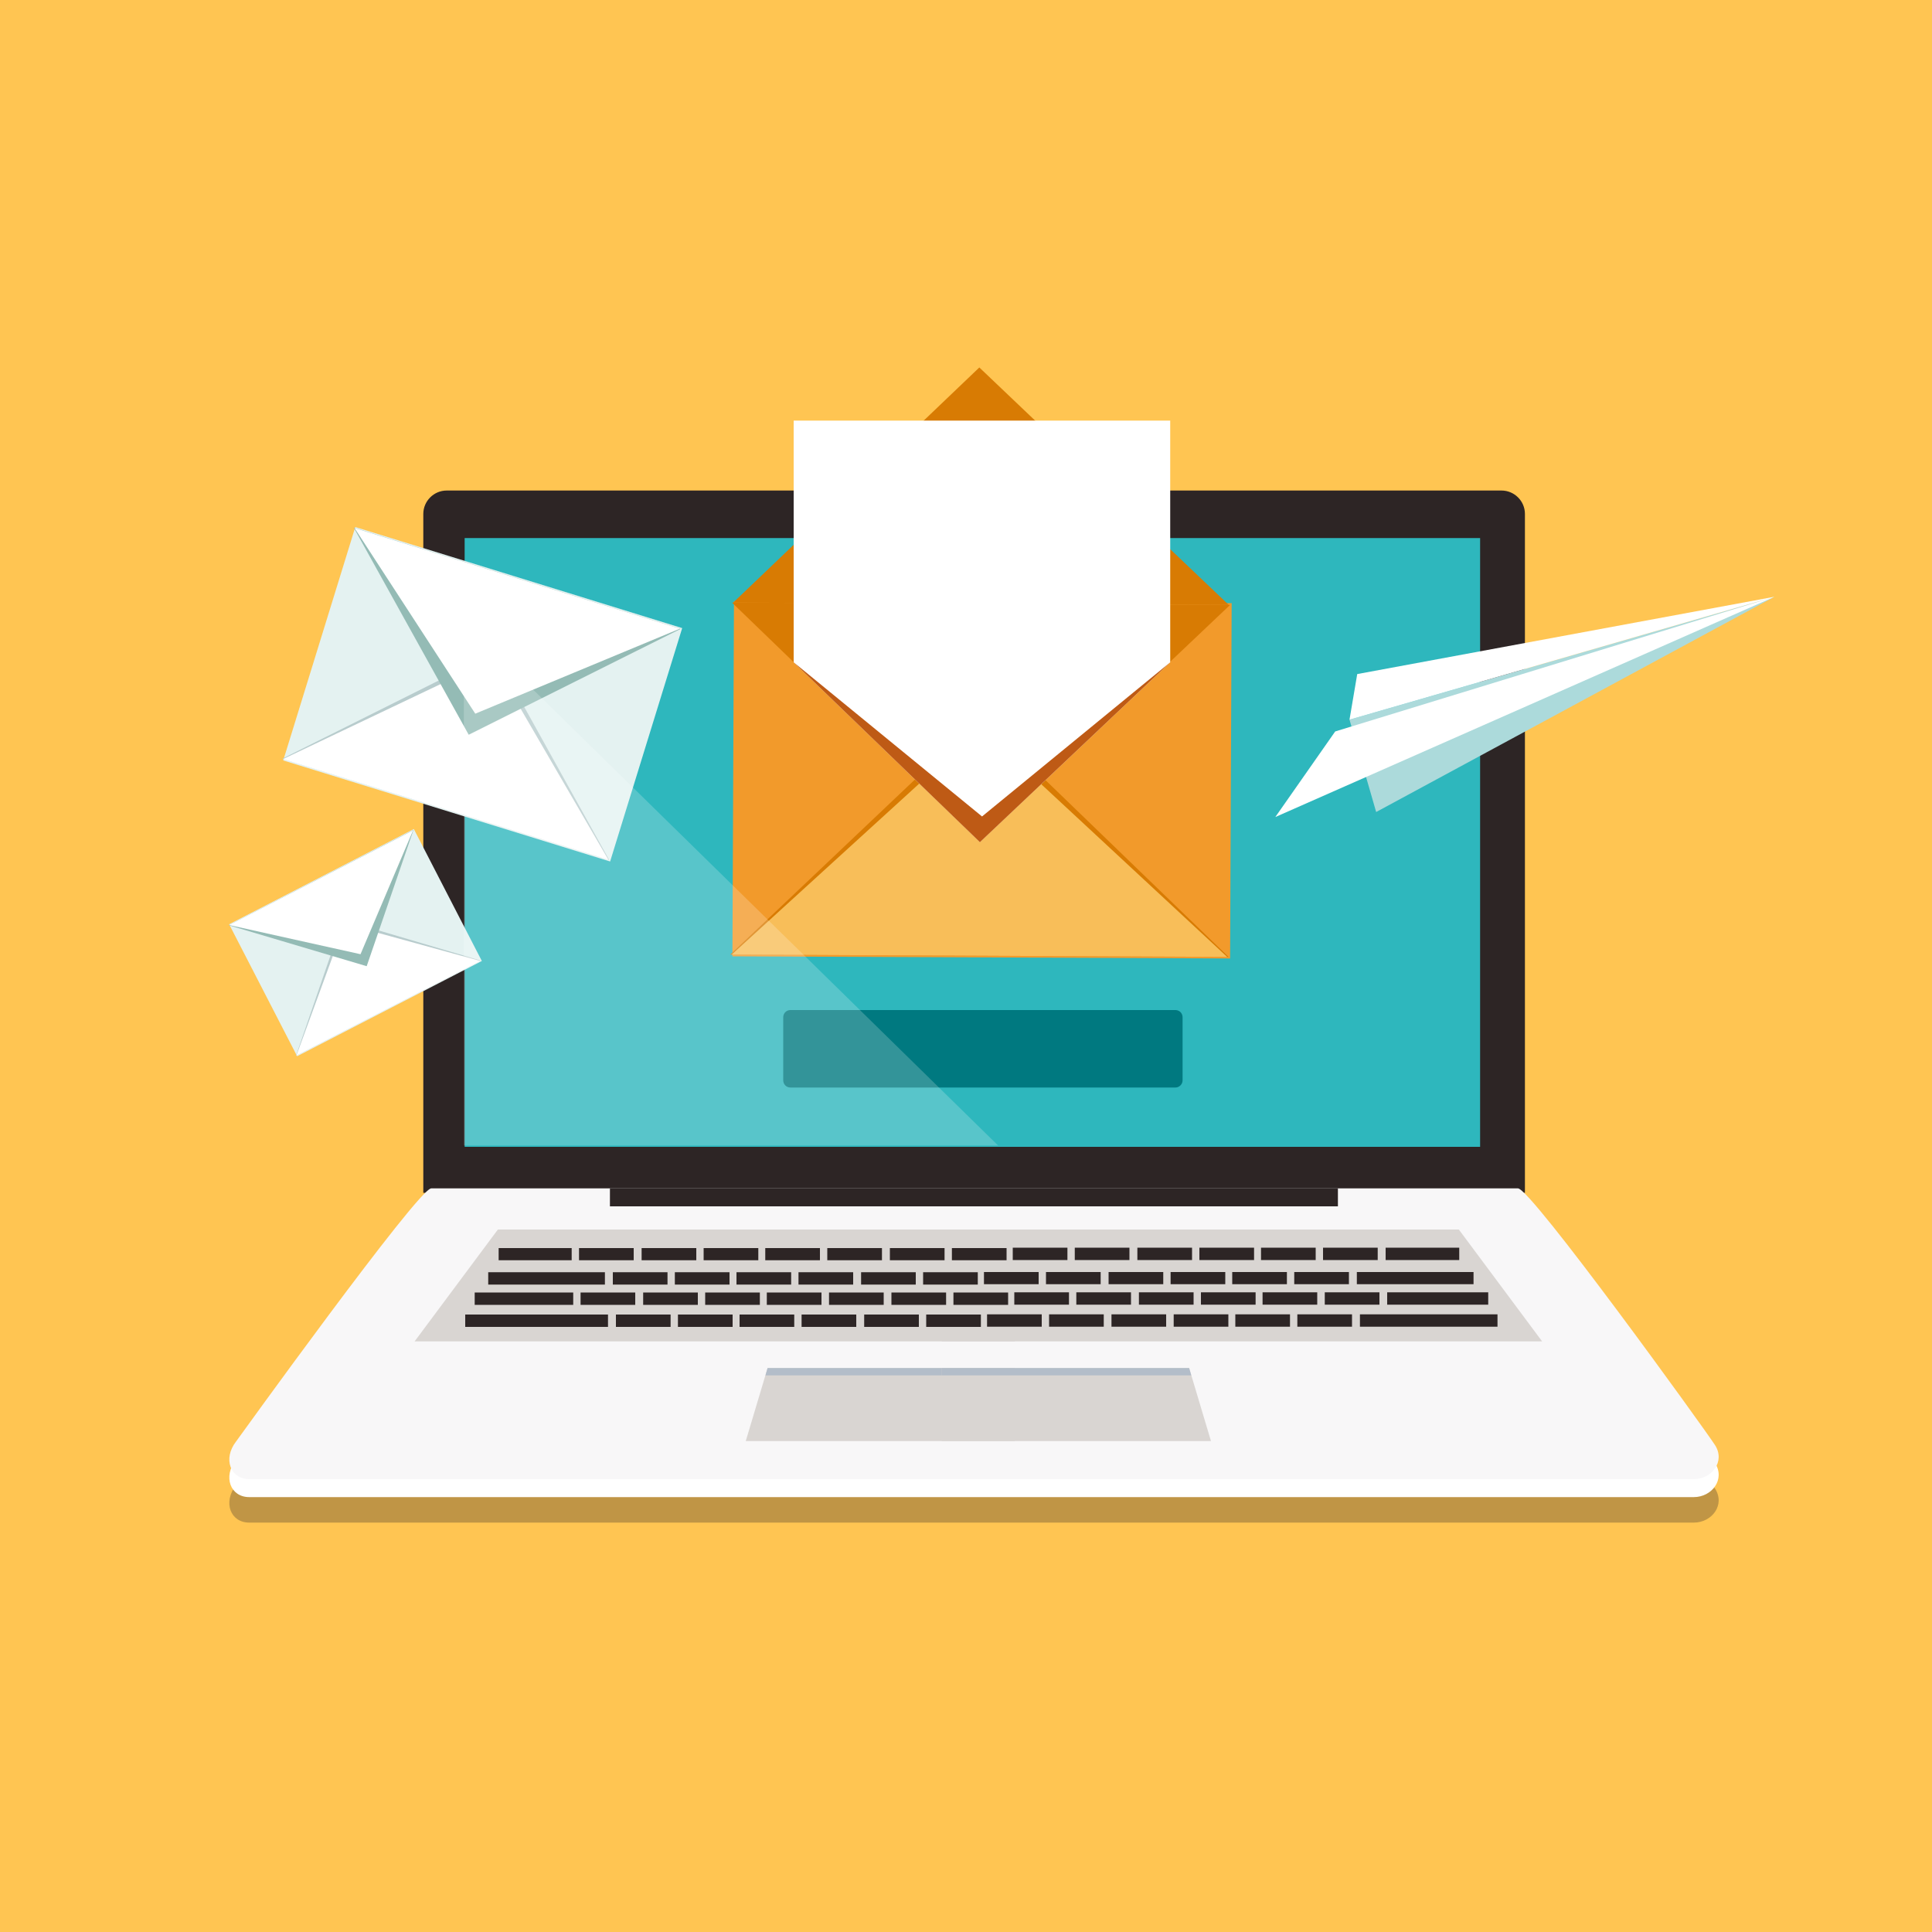 <?xml version="1.0" encoding="utf-8"?>
<!-- Generator: Adobe Illustrator 24.0.3, SVG Export Plug-In . SVG Version: 6.00 Build 0)  -->
<svg version="1.1" id="レイヤー_1" xmlns="http://www.w3.org/2000/svg" xmlns:xlink="http://www.w3.org/1999/xlink" x="0px"
	 y="0px" viewBox="0 0 1000 1000" style="enable-background:new 0 0 1000 1000;" xml:space="preserve">
<style type="text/css">
	.st0{fill:#FFC552;}
	.st1{fill:#2D2525;}
	.st2{fill:#2EB7BD;}
	.st3{opacity:0.3;fill:#2D2525;enable-background:new    ;}
	.st4{fill:#FFFFFF;}
	.st5{fill:#F8F7F8;}
	.st6{fill:#D9D5D2;}
	.st7{fill:#B3BDC9;}
	.st8{fill:#E4F2F1;}
	.st9{fill:#B8CCCD;}
	.st10{fill:#94BBB5;}
	.st11{fill:#F29A2B;}
	.st12{fill:#D87B03;}
	.st13{fill:#F8BE59;}
	.st14{fill:#BE5A15;}
	.st15{fill:#007980;}
	.st16{fill:#ACDADB;}
	.st17{opacity:0.2;fill:#FFFFFF;enable-background:new    ;}
</style>
<path class="st0" d="M0,0h1000v1000H0V0z"/>
<path class="st1" d="M789.3,617.4V266c0-6.7-5.5-12.1-12.1-12.1h-546c-6.7,0-12.1,5.5-12.1,12.1v351.4H789.3L789.3,617.4z"/>
<path class="st2" d="M240.5,278.5h525.6v315.1H240.5V278.5z"/>
<path class="st3" d="M785.7,637.6H223.2c-6.7,0-101,131-101,131c-7,9-2.9,19.5,6.8,19.5h747.7c9.4,0,16.4-9.2,11-17.6
	C882.3,762.1,792.4,637.6,785.7,637.6z"/>
<path class="st4" d="M785.7,624.4H223.2c-6.7,0-101,131-101,131c-7,9-2.9,19.5,6.8,19.5h747.7c9.4,0,16.4-9.2,11-17.6
	C882.3,748.8,792.4,624.4,785.7,624.4z"/>
<path class="st5" d="M785.7,615.1H223.2c-6.7,0-101,131-101,131c-7,9-2.9,19.5,6.8,19.5h747.7c9.4,0,16.4-9.2,11-17.6
	C882.3,739.6,792.4,615.1,785.7,615.1z"/>
<path class="st1" d="M315.7,615.1h376.8v9.3H315.7V615.1z"/>
<path class="st6" d="M525.3,694.3H214.6l43.1-57.9h267.6V694.3z M525.3,745.9H386l11.3-37.8h128V745.9z"/>
<path class="st7" d="M396.2,711.9h129.1v-3.8h-128L396.2,711.9z"/>
<path class="st6" d="M487.5,694.3h310.7l-43.1-57.9H487.5L487.5,694.3z M487.5,745.9h139.3l-11.3-37.8h-128V745.9z"/>
<path class="st7" d="M616.6,711.9H487.5v-3.8h128L616.6,711.9z"/>
<path class="st1" d="M252.7,658.5h47.9v6.2h-47.9L252.7,658.5z M252.7,661.7h47.9v3.2h-47.9L252.7,661.7z M284.8,658.5h28.3v6.2
	h-28.3V658.5z M284.8,661.7h28.3v3.2h-28.3V661.7z M317.2,658.5h28.3v6.2h-28.3V658.5z M317.2,661.7h28.3v3.2h-28.3V661.7z
	 M349.3,658.5h28.3v6.2h-28.3V658.5z M349.3,661.7h28.3v3.2h-28.3V661.7z M381.2,658.5h28.3v6.2h-28.3V658.5z M381.2,661.7h28.3v3.2
	h-28.3V661.7z M413.3,658.5h28.3v6.2h-28.3V658.5z M413.3,661.7h28.3v3.2h-28.3V661.7z M445.7,658.5H474v6.2h-28.3V658.5z
	 M445.7,661.7H474v3.2h-28.3V661.7z M477.8,658.5h28.3v6.2h-28.3V658.5z M477.8,661.7h28.3v3.2h-28.3V661.7z M509.3,658.4h28.3v6.2
	h-28.3V658.4z M509.3,661.5h28.3v3.2h-28.3V661.5z M541.4,658.4h28.3v6.2h-28.3V658.4z M541.4,661.5h28.3v3.2h-28.3V661.5z
	 M573.8,658.4h28.3v6.2h-28.3V658.4z M573.8,661.5h28.3v3.2h-28.3V661.5z M605.9,658.4h28.3v6.2h-28.3V658.4z M605.9,661.5h28.3v3.2
	h-28.3V661.5z M637.8,658.4h28.3v6.2h-28.3V658.4z M637.8,661.5h28.3v3.2h-28.3V661.5z M669.9,658.4h28.3v6.2h-28.3V658.4z
	 M669.9,661.5h28.3v3.2h-28.3V661.5z M702.3,658.4h28.3v6.2h-28.3V658.4z M702.3,661.5h28.3v3.2h-28.3V661.5z M721.2,658.4h41.5v6.2
	h-41.5V658.4z M721.2,661.5h41.5v3.2h-41.5V661.5z M245.7,669h51v6.2h-51L245.7,669z M245.7,672.2h51v3.2h-51L245.7,672.2z
	 M300.5,669h28.3v6.2h-28.3V669z M300.5,672.2h28.3v3.2h-28.3V672.2z M332.9,669h28.3v6.2h-28.3V669z M332.9,672.2h28.3v3.2h-28.3
	V672.2z M365,669h28.3v6.2H365V669z M365,672.2h28.3v3.2H365V672.2z M396.9,669h28.3v6.2h-28.3V669z M396.9,672.2h28.3v3.2h-28.3
	V672.2z M429.1,669h28.3v6.2h-28.3V669z M429.1,672.2h28.3v3.2h-28.3V672.2z M461.4,669h28.3v6.2h-28.3V669z M461.4,672.2h28.3v3.2
	h-28.3V672.2z M493.5,669h28.3v6.2h-28.3V669z M493.5,672.2h28.3v3.2h-28.3V672.2z M525,668.9h28.3v6.2H525V668.9z M525,672.1h28.3
	v3.2H525V672.1z M557.1,668.9h28.3v6.2h-28.3V668.9z M557.1,672.1h28.3v3.2h-28.3V672.1z M589.5,668.9h28.3v6.2h-28.3V668.9z
	 M589.5,672.1h28.3v3.2h-28.3V672.1z M621.6,668.9h28.3v6.2h-28.3V668.9z M621.6,672.1h28.3v3.2h-28.3V672.1z M653.5,668.9h28.3v6.2
	h-28.3V668.9z M653.5,672.1h28.3v3.2h-28.3V672.1z M685.7,668.9H714v6.2h-28.3V668.9z M685.7,672.1H714v3.2h-28.3V672.1z M718,668.9
	h28.3v6.2H718V668.9z M718,672.1h28.3v3.2H718V672.1z M740.5,668.9h29.8v6.2h-29.8V668.9z M740.5,672.1h29.8v3.2h-29.8V672.1z
	 M240.8,680.4h61.4v6.2h-61.4L240.8,680.4z M240.8,683.6h61.4v3.2h-61.4L240.8,683.6z M286.4,680.4h28.3v6.2h-28.3V680.4z
	 M286.4,683.6h28.3v3.2h-28.3V683.6z M318.8,680.4h28.3v6.2h-28.3V680.4z M318.8,683.6h28.3v3.2h-28.3V683.6z M350.9,680.4h28.3v6.2
	h-28.3V680.4z M350.9,683.6h28.3v3.2h-28.3V683.6z M382.8,680.4h28.3v6.2h-28.3V680.4z M382.8,683.6h28.3v3.2h-28.3V683.6z
	 M414.9,680.4h28.3v6.2h-28.3V680.4z M414.9,683.6h28.3v3.2h-28.3V683.6z M447.3,680.4h28.3v6.2h-28.3V680.4z M447.3,683.6h28.3v3.2
	h-28.3V683.6z M479.4,680.4h28.3v6.2h-28.3V680.4z M479.4,683.6h28.3v3.2h-28.3V683.6z M510.9,680.3h28.3v6.2h-28.3L510.9,680.3z
	 M510.9,683.5h28.3v3.2h-28.3L510.9,683.5z M543,680.3h28.3v6.2H543V680.3z M543,683.5h28.3v3.2H543V683.5z M575.3,680.3h28.3v6.2
	h-28.3V680.3z M575.3,683.5h28.3v3.2h-28.3V683.5z M607.5,680.3h28.3v6.2h-28.3V680.3z M607.5,683.5h28.3v3.2h-28.3V683.5z
	 M639.4,680.3h28.3v6.2h-28.3V680.3z M639.4,683.5h28.3v3.2h-28.3V683.5z M671.5,680.3h28.3v6.2h-28.3V680.3z M671.5,683.5h28.3v3.2
	h-28.3V683.5z M703.9,680.3h28.3v6.2h-28.3V680.3z M703.9,683.5h28.3v3.2h-28.3V683.5z M722.8,680.3h52.3v6.2h-52.3V680.3z
	 M722.8,683.5h52.3v3.2h-52.3V683.5z M258.1,646h37.8v6.2h-37.8V646z M258.1,649.1h37.8v3.2h-37.8V649.1z M299.7,646H328v6.2h-28.3
	V646z M299.7,649.1H328v3.2h-28.3V649.1z M332.1,646h28.3v6.2h-28.3V646z M332.1,649.1h28.3v3.2h-28.3V649.1z M364.2,646h28.3v6.2
	h-28.3V646z M364.2,649.1h28.3v3.2h-28.3V649.1z M396.1,646h28.3v6.2h-28.3V646z M396.1,649.1h28.3v3.2h-28.3V649.1z M428.2,646
	h28.3v6.2h-28.3V646z M428.2,649.1h28.3v3.2h-28.3V649.1z M460.6,646h28.3v6.2h-28.3V646z M460.6,649.1h28.3v3.2h-28.3V649.1z
	 M492.7,646H521v6.2h-28.3V646z M492.7,649.1H521v3.2h-28.3V649.1z M524.2,645.8h28.3v6.2h-28.3V645.8z M524.2,649h28.3v3.2h-28.3
	V649z M556.3,645.8h28.3v6.2h-28.3V645.8z M556.3,649h28.3v3.2h-28.3V649z M588.7,645.8H617v6.2h-28.3V645.8z M588.7,649H617v3.2
	h-28.3V649z M620.8,645.8h28.3v6.2h-28.3V645.8z M620.8,649h28.3v3.2h-28.3V649z M652.7,645.8H681v6.2h-28.3V645.8z M652.7,649H681
	v3.2h-28.3V649z M684.8,645.8h28.3v6.2h-28.3V645.8z M684.8,649h28.3v3.2h-28.3V649z M717.2,645.8h28.3v6.2h-28.3V645.8z M717.2,649
	h28.3v3.2h-28.3V649z M739.6,645.8h15.7v6.2h-15.7V645.8z M739.6,649h15.7v3.2h-15.7V649z"/>
<g id="XMLID_9429_">
	<path id="XMLID_9434_" class="st8" d="M118.6,478.4l95.6-49.3l35.2,68.3l-95.6,49.3L118.6,478.4z"/>
	<path id="XMLID_9433_" class="st9" d="M153.2,546.5l24.2-70.4l71.4,21.1L153.2,546.5z"/>
	<path id="XMLID_9432_" class="st4" d="M153.4,546.4l25-68.3l70.2,19.3L153.4,546.4z"/>
	<path id="XMLID_9431_" class="st10" d="M118.4,478.9l71.4,21.2l24.2-70.5L118.4,478.9z"/>
	<path id="XMLID_9430_" class="st4" d="M118.6,478.8l68,15.1l27.2-64.1L118.6,478.8z"/>
</g>
<g id="XMLID_9423_">
	<path id="XMLID_9428_" class="st8" d="M146.6,393.6l37.3-120.8l169.2,52.3l-37.3,120.8L146.6,393.6z"/>
	<path id="XMLID_9427_" class="st9" d="M146.1,392.7l109.7-54.8l59.5,107.2L146.1,392.7z"/>
	<path id="XMLID_9426_" class="st4" d="M146.5,392.9l108.2-51.5L314.9,445L146.5,392.9z"/>
	<path id="XMLID_9425_" class="st10" d="M183.1,273.1l59.5,107.2l109.7-54.8L183.1,273.1z"/>
	<path id="XMLID_9424_" class="st4" d="M183.5,273.3l62.5,96.1l105.9-44L183.5,273.3z"/>
</g>
<path id="XMLID_9422_" class="st11" d="M379.1,495l0.8-183.9l257.6,1.1l-0.8,183.9L379.1,495z"/>
<path id="XMLID_9421_" class="st12" d="M378,494.1l129.5-122.8l128.4,124L378,494.1z"/>
<path id="XMLID_9420_" class="st13" d="M378.7,494.1l128.8-117.4l127.7,118.6L378.7,494.1z"/>
<path id="XMLID_9419_" class="st12" d="M378.9,311.9l128.3,124l129.5-122.8L378.9,311.9z"/>
<path id="XMLID_9415_" class="st12" d="M379.5,311.9l127.4-121.7L636,313.1L379.5,311.9z"/>
<path class="st4" d="M605.7,217.7H410.8v125.1l96.4,93.1l98.5-93.1V217.7z"/>
<path class="st14" d="M508.3,422.6l-97.5-79.8l96.4,93.1l98.5-93.1L508.3,422.6z"/>
<path class="st15" d="M608.4,562.9H409.1c-2.1,0-3.7-1.7-3.7-3.7v-32.7c0-2.1,1.7-3.7,3.7-3.7h199.3c2.1,0,3.7,1.7,3.7,3.7v32.7
	C612.1,561.2,610.4,562.9,608.4,562.9z"/>
<path class="st16" d="M712.3,420.3l-13.8-47.8l219.9-63.6L712.3,420.3z"/>
<path class="st4" d="M702.5,348.9l-4,23.6l219.9-63.6L702.5,348.9z M660.1,422.9l31-44.3l227.3-69.7L660.1,422.9z"/>
<path class="st17" d="M516.6,592.9H240.1V321.8L516.6,592.9z"/>
</svg>
